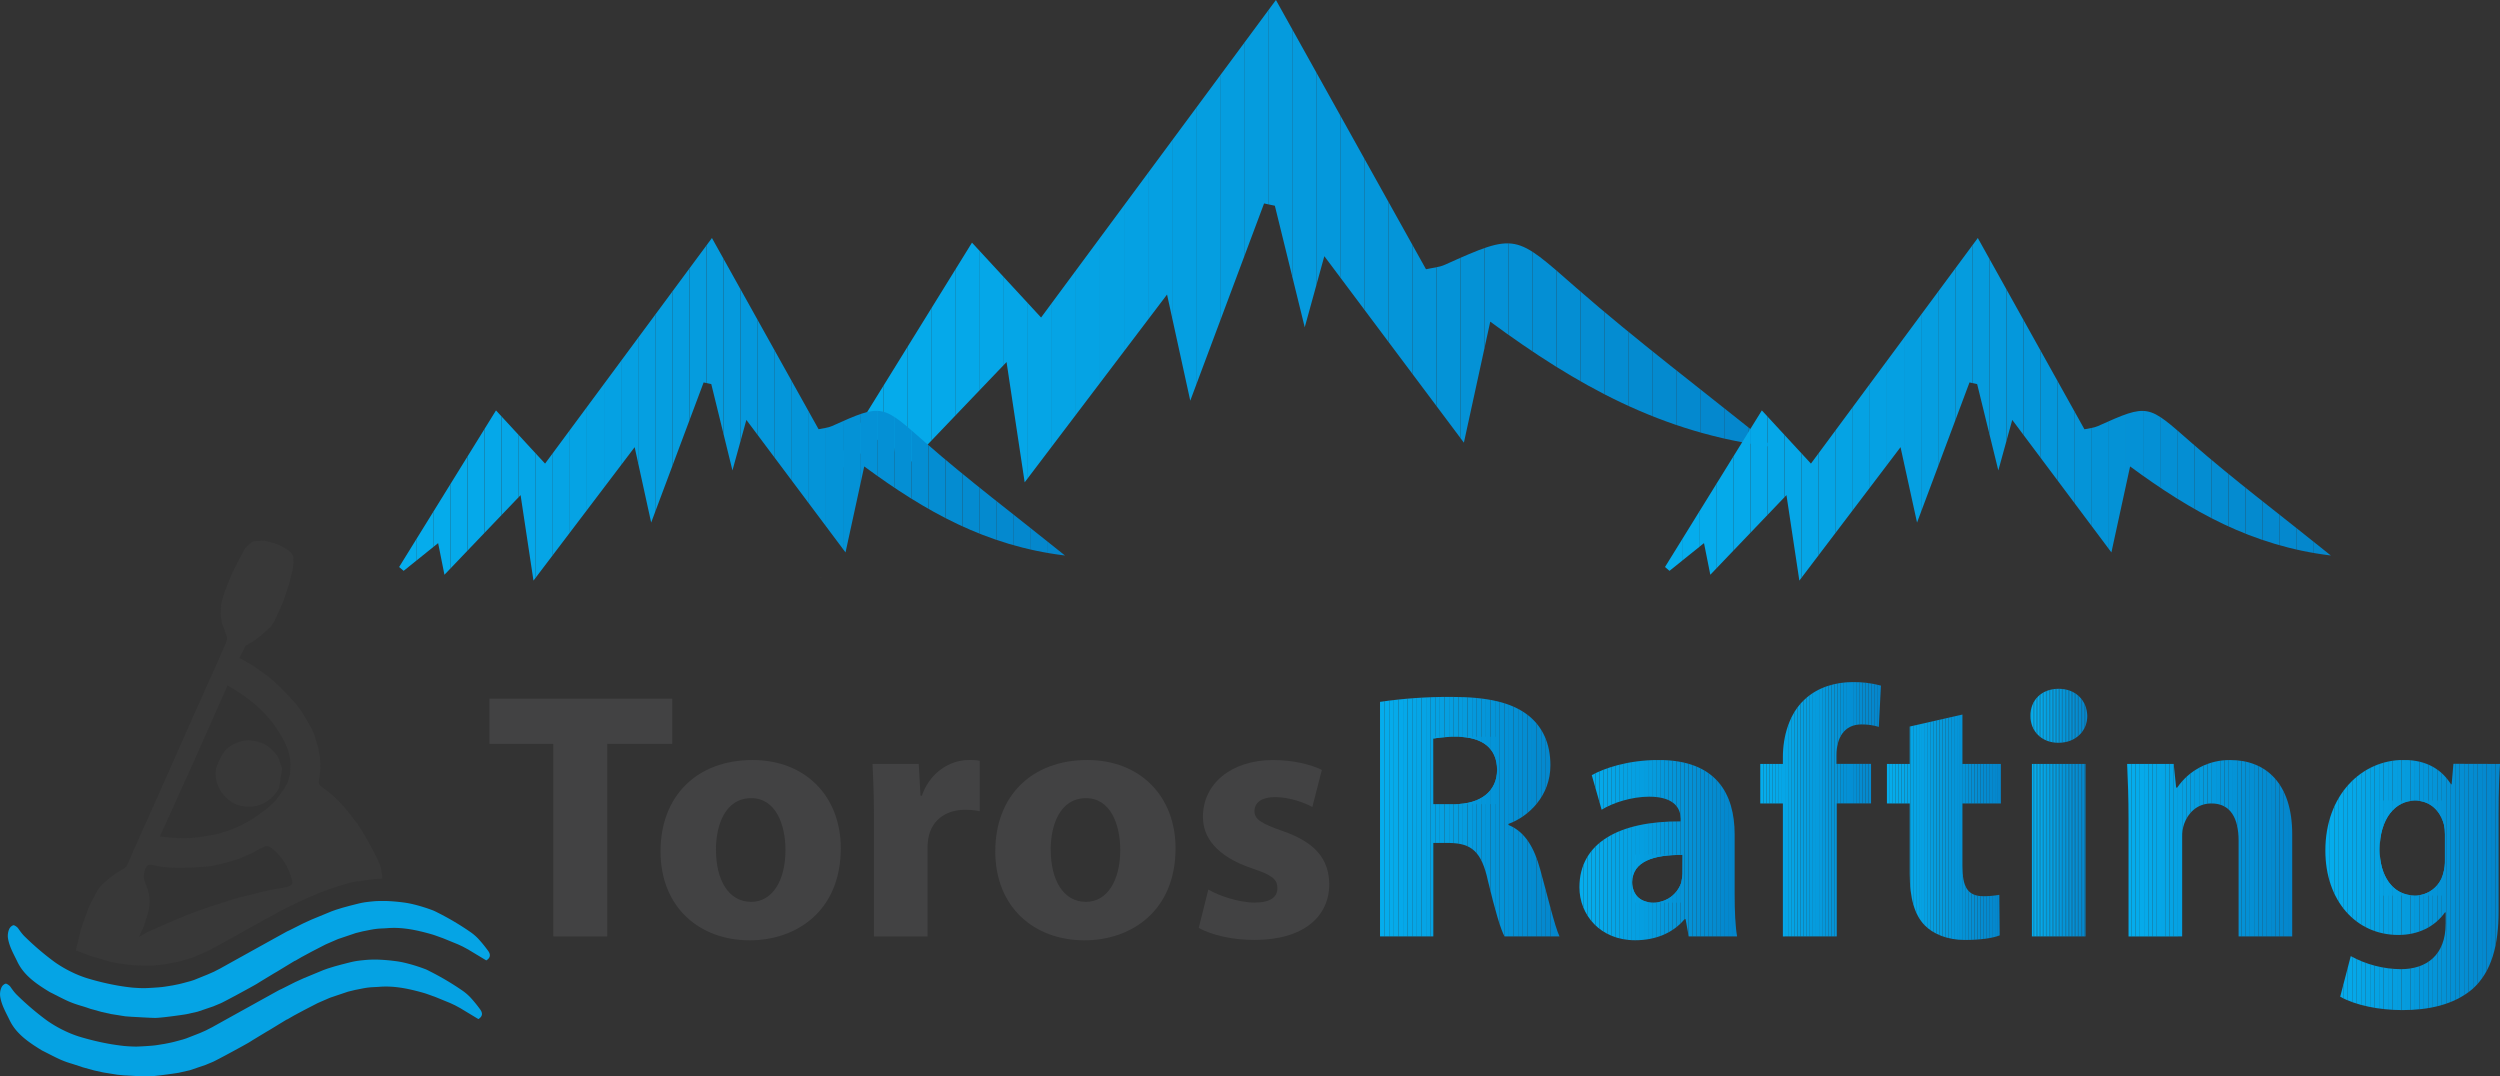<svg xmlns="http://www.w3.org/2000/svg" xmlns:xlink="http://www.w3.org/1999/xlink" viewBox="0 0 1422.34 612.45"><rect x="0" y="0" width="1422.34" height="612.45" fill="#333333" stroke="none"/><defs><style>.cls-1{fill:none;}.cls-2{clip-path:url(#clip-path);}.cls-3{fill:#05aded;}.cls-4{fill:#05acec;}.cls-5{fill:#05abeb;}.cls-6{fill:#05aaea;}.cls-7{fill:#05a9ea;}.cls-8{fill:#05a8e9;}.cls-9{fill:#05a7e8;}.cls-10{fill:#05a6e7;}.cls-11{fill:#05a5e6;}.cls-12{fill:#05a4e5;}.cls-13{fill:#05a3e4;}.cls-14{fill:#05a2e3;}.cls-15{fill:#05a1e3;}.cls-16{fill:#05a0e2;}.cls-17{fill:#059fe1;}.cls-18{fill:#059ee0;}.cls-19{fill:#059ddf;}.cls-20{fill:#059cde;}.cls-21{fill:#059bdd;}.cls-22{fill:#059add;}.cls-23{fill:#0498dc;}.cls-24{fill:#0497db;}.cls-25{fill:#0496da;}.cls-26{fill:#0495d9;}.cls-27{fill:#0494d8;}.cls-28{fill:#0493d7;}.cls-29{fill:#0492d6;}.cls-30{fill:#0491d6;}.cls-31{fill:#0490d5;}.cls-32{fill:#048fd4;}.cls-33{fill:#048ed3;}.cls-34{fill:#048dd2;}.cls-35{fill:#048cd1;}.cls-36{fill:#048bd0;}.cls-37{fill:#048acf;}.cls-38{fill:#0489cf;}.cls-39{fill:#0488ce;}.cls-40{fill:#0487cd;}.cls-41{fill:#0486cc;}.cls-42{clip-path:url(#clip-path-2);}.cls-43{clip-path:url(#clip-path-3);}.cls-44{fill:#faf7e7;}.cls-45{fill:#424243;}.cls-46{clip-path:url(#clip-path-4);}.cls-47{clip-path:url(#clip-path-5);}.cls-48{clip-path:url(#clip-path-6);}.cls-49{clip-path:url(#clip-path-7);}.cls-50{clip-path:url(#clip-path-8);}.cls-51{clip-path:url(#clip-path-9);}.cls-52{clip-path:url(#clip-path-10);}.cls-53{fill:#383838;}</style><clipPath id="clip-path" transform="translate(0 0)"><path class="cls-1" d="M1008.63,254.31C945.34,246.59,896.79,219,847.86,183c-4.9,22.55-9,41.43-15,68.85-28.37-37.9-53.6-71.62-79.4-106.1l-11.15,40.46-17-69.16-6.13-1.31-42,112.22c-4.44-20.28-8.11-37.09-13.21-60.39-29,38.3-54.43,71.77-81,106.84-3.27-21.69-6.36-42.2-10.31-68.43l-61,63.78-5.06-25.41L479,266.53l-3.59-3.08L553,138.05l39.31,42.6L725.92,0,811.3,153.18c3.5-.8,7.43-1.05,10.79-2.57,40.83-18.38,39.86-17.34,74.6,13.06C931,193.67,967.45,221.15,1008.63,254.31Z"></path></clipPath><clipPath id="clip-path-2" transform="translate(0 0)"><path class="cls-1" d="M605.92,316.05c-45-5.48-79.46-25.11-114.23-50.68-3.48,16-6.4,29.43-10.64,48.92L424.64,238.9c-2.14,7.77-4.55,16.5-7.92,28.75l-12.05-49.14-4.35-.93c-9.61,25.68-19.22,51.36-29.85,79.73-3.15-14.41-5.76-26.35-9.39-42.9l-57.57,75.91c-2.32-15.42-4.52-30-7.33-48.63L252.86,327,249.27,309l-19.63,15.78-2.56-2.19c18-29.1,36-58.21,55.11-89.09l27.92,30.26,94.94-128.35L465.72,244.2c2.48-.57,5.28-.75,7.66-1.82,29-13.06,28.32-12.33,53,9.28C550.74,273,576.66,292.5,605.92,316.05Z"></path></clipPath><clipPath id="clip-path-3" transform="translate(0 0)"><path class="cls-1" d="M1326.12,316.05c-45-5.48-79.46-25.11-114.23-50.68-3.48,16-6.4,29.43-10.64,48.92l-56.41-75.39c-2.14,7.77-4.55,16.5-7.92,28.75l-12.05-49.14-4.35-.93c-9.61,25.68-19.22,51.36-29.85,79.73-3.15-14.41-5.76-26.35-9.39-42.9l-57.57,75.91c-2.32-15.42-4.52-30-7.33-48.63L973.06,327,969.47,309l-19.63,15.78-2.56-2.19,55.1-89.09,27.93,30.26,94.94-128.35,60.67,108.83c2.48-.57,5.28-.75,7.66-1.82,29-13.06,28.32-12.33,53,9.28C1270.94,273,1296.86,292.5,1326.12,316.05Z"></path></clipPath><clipPath id="clip-path-4" transform="translate(0 0)"><path class="cls-1" d="M785.15,399.31a269.41,269.41,0,0,1,40.74-2.81c20.07,0,34.12,3,43.75,10.64,8,6.42,12.44,15.85,12.44,28.3,0,17.25-12.24,29.1-23.88,33.31v.6c9.44,3.82,14.65,12.85,18.07,25.29,4.21,15.25,8.42,32.91,11,38.13H856c-2.2-3.81-5.41-14.85-9.43-31.51-3.61-16.85-9.43-21.47-21.87-21.67h-9.23v53.18H785.15Zm30.31,58.2h12c15.25,0,24.28-7.63,24.28-19.47,0-12.44-8.43-18.66-22.48-18.86a76.49,76.49,0,0,0-13.84,1Z"></path></clipPath><clipPath id="clip-path-5" transform="translate(0 0)"><path class="cls-1" d="M960.76,532.77,959,522.94h-.6c-6.43,7.83-16.46,12-28.1,12-19.87,0-31.71-14.45-31.71-30.1,0-25.49,22.88-37.74,57.6-37.53v-1.41c0-5.22-2.81-12.64-17.87-12.64-10,0-20.67,3.41-27.09,7.42l-5.62-19.67c6.82-3.81,20.27-8.62,38.13-8.62,32.72,0,43.16,19.26,43.16,42.34v34.12c0,9.43.4,18.46,1.4,23.88Zm-3.62-46.36c-16-.2-28.5,3.61-28.5,15.45,0,7.83,5.22,11.65,12,11.65a16.67,16.67,0,0,0,15.86-11.24,22,22,0,0,0,.6-5.22Z"></path></clipPath><clipPath id="clip-path-6" transform="translate(0 0)"><path class="cls-1" d="M1014.34,532.77V457.11h-12.85V434.63h12.85v-3.81c0-11.84,3.61-24.89,12.44-32.92,7.63-7.22,18.26-9.83,27.1-9.83a58.3,58.3,0,0,1,16.25,2l-1.2,23.48a33.09,33.09,0,0,0-9.84-1.41c-10,0-14.25,7.83-14.25,17.46v5h19.67v22.48H1045v75.66Z"></path></clipPath><clipPath id="clip-path-7" transform="translate(0 0)"><path class="cls-1" d="M1116.49,406.54v28.09h21.87v22.48h-21.87v35.52c0,11.84,2.81,17.26,12,17.26a50,50,0,0,0,9-.8l.2,23.08c-4,1.61-11.24,2.61-19.87,2.61-9.83,0-18.06-3.41-22.88-8.43-5.62-5.82-8.43-15.25-8.43-29.1V457.11h-13V434.63h13V413.36Z"></path></clipPath><clipPath id="clip-path-8" transform="translate(0 0)"><path class="cls-1" d="M1187.53,407.34c0,8.43-6.42,15.25-16.46,15.25-9.63,0-16-6.82-15.85-15.25-.2-8.83,6.22-15.46,16-15.46S1187.33,398.51,1187.53,407.34ZM1156,532.77V434.63h30.51v98.14Z"></path></clipPath><clipPath id="clip-path-9" transform="translate(0 0)"><path class="cls-1" d="M1211,465.94c0-12.24-.4-22.68-.8-31.31h26.49l1.4,13.45h.61a35.92,35.92,0,0,1,30.3-15.65c20.07,0,35.12,13.24,35.12,42.14v58.2h-30.5V478.38c0-12.64-4.42-21.27-15.46-21.27-8.43,0-13.44,5.82-15.45,11.44a21.06,21.06,0,0,0-1.2,7.63v56.59H1211Z"></path></clipPath><clipPath id="clip-path-10" transform="translate(0 0)"><path class="cls-1" d="M1422.34,434.63c-.4,6.22-.8,14.45-.8,29.1v54.79c0,18.87-3.82,34.32-14.85,44.16-10.84,9.23-25.49,12-39.94,12-12.85,0-26.49-2.61-35.32-7.63l6-23.08a60.28,60.28,0,0,0,28.5,7.43c14.45,0,25.49-7.83,25.49-25.89v-6.42h-.4c-5.82,8.22-15.25,12.84-26.49,12.84-24.28,0-41.55-19.67-41.55-48,0-31.51,20.48-51.57,44.56-51.57,13.45,0,21.88,5.81,26.89,13.84h.41l1-11.64ZM1391,474.57a24.28,24.28,0,0,0-.6-5.62c-2.21-8-8-13.45-16.46-13.45-11,0-20.07,10-20.07,27.9,0,14.65,7.23,26.09,20.07,26.09A16.57,16.57,0,0,0,1390,497.05a26,26,0,0,0,1-8Z"></path></clipPath></defs><title>toros-rafting-1</title><g id="katman_2" data-name="katman 2"><g id="katman_1-2" data-name="katman 1"><g class="cls-2"><path class="cls-3" d="M475.44,0V0Z" transform="translate(0 0)"></path><rect class="cls-3" x="475.44" width="13.67" height="274.38"></rect><rect class="cls-4" x="489.11" width="13.67" height="274.38"></rect><rect class="cls-5" x="502.78" width="13.67" height="274.38"></rect><rect class="cls-6" x="516.45" width="13.67" height="274.38"></rect><rect class="cls-7" x="530.12" width="13.67" height="274.38"></rect><rect class="cls-8" x="543.8" width="13.67" height="274.38"></rect><rect class="cls-9" x="557.47" width="13.67" height="274.38"></rect><rect class="cls-10" x="571.14" width="13.67" height="274.38"></rect><rect class="cls-11" x="584.81" width="13.67" height="274.38"></rect><rect class="cls-12" x="598.48" width="13.67" height="274.38"></rect><rect class="cls-13" x="612.15" width="13.67" height="274.38"></rect><rect class="cls-14" x="625.82" width="13.67" height="274.38"></rect><rect class="cls-15" x="639.5" width="13.67" height="274.38"></rect><rect class="cls-16" x="653.17" width="13.67" height="274.38"></rect><rect class="cls-17" x="666.84" width="13.67" height="274.38"></rect><rect class="cls-18" x="680.51" width="13.67" height="274.38"></rect><rect class="cls-19" x="694.18" width="13.67" height="274.38"></rect><rect class="cls-20" x="707.85" width="13.67" height="274.38"></rect><rect class="cls-21" x="721.53" width="13.67" height="274.38"></rect><rect class="cls-22" x="735.2" width="13.67" height="274.38"></rect><rect class="cls-23" x="748.87" width="13.67" height="274.38"></rect><rect class="cls-24" x="762.54" width="13.67" height="274.38"></rect><rect class="cls-25" x="776.21" width="13.67" height="274.38"></rect><rect class="cls-26" x="789.88" width="13.67" height="274.38"></rect><rect class="cls-27" x="803.55" width="13.67" height="274.38"></rect><rect class="cls-28" x="817.23" width="13.67" height="274.38"></rect><rect class="cls-29" x="830.9" width="13.67" height="274.38"></rect><rect class="cls-30" x="844.57" width="13.67" height="274.38"></rect><rect class="cls-31" x="858.24" width="13.67" height="274.38"></rect><rect class="cls-32" x="871.91" width="13.67" height="274.38"></rect><rect class="cls-33" x="885.58" width="13.67" height="274.38"></rect><rect class="cls-34" x="899.25" width="13.67" height="274.38"></rect><rect class="cls-35" x="912.93" width="13.67" height="274.38"></rect><rect class="cls-36" x="926.6" width="13.67" height="274.38"></rect><rect class="cls-37" x="940.27" width="13.67" height="274.38"></rect><rect class="cls-38" x="953.94" width="13.67" height="274.38"></rect><rect class="cls-39" x="967.61" width="13.67" height="274.38"></rect><rect class="cls-40" x="981.28" width="13.67" height="274.38"></rect><rect class="cls-41" x="994.96" width="13.67" height="274.38"></rect><path class="cls-41" d="M1008.63,274.38v0Z" transform="translate(0 0)"></path></g><g class="cls-42"><path class="cls-3" d="M227.08,135.37v0Z" transform="translate(0 0)"></path><rect class="cls-3" x="227.08" y="135.37" width="9.71" height="194.95"></rect><rect class="cls-4" x="236.8" y="135.37" width="9.71" height="194.95"></rect><rect class="cls-5" x="246.51" y="135.37" width="9.71" height="194.95"></rect><rect class="cls-6" x="256.22" y="135.37" width="9.71" height="194.95"></rect><rect class="cls-7" x="265.94" y="135.37" width="9.71" height="194.95"></rect><rect class="cls-8" x="275.65" y="135.37" width="9.71" height="194.95"></rect><rect class="cls-9" x="285.37" y="135.37" width="9.71" height="194.95"></rect><rect class="cls-10" x="295.08" y="135.37" width="9.71" height="194.95"></rect><rect class="cls-11" x="304.79" y="135.37" width="9.71" height="194.95"></rect><rect class="cls-12" x="314.51" y="135.37" width="9.71" height="194.95"></rect><rect class="cls-13" x="324.22" y="135.37" width="9.71" height="194.95"></rect><rect class="cls-14" x="333.93" y="135.37" width="9.71" height="194.95"></rect><rect class="cls-15" x="343.65" y="135.37" width="9.71" height="194.95"></rect><rect class="cls-16" x="353.36" y="135.37" width="9.71" height="194.95"></rect><rect class="cls-17" x="363.07" y="135.37" width="9.71" height="194.95"></rect><rect class="cls-18" x="372.79" y="135.37" width="9.71" height="194.95"></rect><rect class="cls-19" x="382.5" y="135.37" width="9.71" height="194.95"></rect><rect class="cls-20" x="392.22" y="135.37" width="9.71" height="194.95"></rect><rect class="cls-21" x="401.93" y="135.37" width="9.71" height="194.95"></rect><rect class="cls-22" x="411.64" y="135.37" width="9.71" height="194.95"></rect><rect class="cls-23" x="421.36" y="135.37" width="9.71" height="194.95"></rect><rect class="cls-24" x="431.07" y="135.37" width="9.71" height="194.95"></rect><rect class="cls-25" x="440.78" y="135.37" width="9.71" height="194.95"></rect><rect class="cls-26" x="450.5" y="135.37" width="9.71" height="194.95"></rect><rect class="cls-27" x="460.21" y="135.37" width="9.71" height="194.95"></rect><rect class="cls-28" x="469.93" y="135.37" width="9.71" height="194.95"></rect><rect class="cls-29" x="479.64" y="135.37" width="9.71" height="194.95"></rect><rect class="cls-30" x="489.35" y="135.37" width="9.71" height="194.95"></rect><rect class="cls-31" x="499.07" y="135.37" width="9.71" height="194.95"></rect><rect class="cls-32" x="508.78" y="135.37" width="9.71" height="194.95"></rect><rect class="cls-33" x="518.49" y="135.37" width="9.71" height="194.95"></rect><rect class="cls-34" x="528.21" y="135.37" width="9.71" height="194.95"></rect><rect class="cls-35" x="537.92" y="135.37" width="9.71" height="194.95"></rect><rect class="cls-36" x="547.64" y="135.37" width="9.71" height="194.95"></rect><rect class="cls-37" x="557.35" y="135.37" width="9.71" height="194.95"></rect><rect class="cls-38" x="567.06" y="135.37" width="9.71" height="194.95"></rect><rect class="cls-39" x="576.78" y="135.37" width="9.71" height="194.95"></rect><rect class="cls-40" x="586.49" y="135.37" width="9.71" height="194.95"></rect><rect class="cls-41" x="596.2" y="135.37" width="9.71" height="194.95"></rect><path class="cls-41" d="M605.92,330.32v0Z" transform="translate(0 0)"></path></g><g class="cls-43"><path class="cls-3" d="M947.28,135.37v0Z" transform="translate(0 0)"></path><rect class="cls-3" x="947.28" y="135.37" width="9.71" height="194.95"></rect><rect class="cls-4" x="957" y="135.37" width="9.71" height="194.95"></rect><rect class="cls-5" x="966.71" y="135.37" width="9.71" height="194.95"></rect><rect class="cls-6" x="976.42" y="135.37" width="9.71" height="194.95"></rect><rect class="cls-7" x="986.14" y="135.37" width="9.71" height="194.95"></rect><rect class="cls-8" x="995.85" y="135.37" width="9.71" height="194.95"></rect><rect class="cls-9" x="1005.57" y="135.37" width="9.71" height="194.95"></rect><rect class="cls-10" x="1015.28" y="135.37" width="9.71" height="194.95"></rect><rect class="cls-11" x="1024.99" y="135.37" width="9.71" height="194.95"></rect><rect class="cls-12" x="1034.71" y="135.37" width="9.71" height="194.95"></rect><rect class="cls-13" x="1044.42" y="135.37" width="9.71" height="194.95"></rect><rect class="cls-14" x="1054.13" y="135.37" width="9.71" height="194.95"></rect><rect class="cls-15" x="1063.85" y="135.37" width="9.71" height="194.95"></rect><rect class="cls-16" x="1073.56" y="135.37" width="9.71" height="194.95"></rect><rect class="cls-17" x="1083.27" y="135.37" width="9.71" height="194.95"></rect><rect class="cls-18" x="1092.99" y="135.37" width="9.71" height="194.95"></rect><rect class="cls-19" x="1102.7" y="135.37" width="9.71" height="194.95"></rect><rect class="cls-20" x="1112.42" y="135.37" width="9.71" height="194.95"></rect><rect class="cls-21" x="1122.13" y="135.37" width="9.71" height="194.95"></rect><rect class="cls-22" x="1131.84" y="135.37" width="9.71" height="194.95"></rect><rect class="cls-23" x="1141.56" y="135.37" width="9.71" height="194.95"></rect><rect class="cls-24" x="1151.27" y="135.37" width="9.71" height="194.95"></rect><rect class="cls-25" x="1160.98" y="135.37" width="9.71" height="194.95"></rect><rect class="cls-26" x="1170.7" y="135.37" width="9.71" height="194.95"></rect><rect class="cls-27" x="1180.41" y="135.37" width="9.71" height="194.95"></rect><rect class="cls-28" x="1190.13" y="135.37" width="9.71" height="194.95"></rect><rect class="cls-29" x="1199.84" y="135.37" width="9.71" height="194.95"></rect><rect class="cls-30" x="1209.55" y="135.37" width="9.71" height="194.95"></rect><rect class="cls-31" x="1219.27" y="135.37" width="9.71" height="194.95"></rect><rect class="cls-32" x="1228.98" y="135.37" width="9.71" height="194.95"></rect><rect class="cls-33" x="1238.69" y="135.37" width="9.71" height="194.95"></rect><rect class="cls-34" x="1248.41" y="135.37" width="9.71" height="194.95"></rect><rect class="cls-35" x="1258.12" y="135.37" width="9.71" height="194.95"></rect><rect class="cls-36" x="1267.84" y="135.37" width="9.71" height="194.95"></rect><rect class="cls-37" x="1277.55" y="135.37" width="9.71" height="194.95"></rect><rect class="cls-38" x="1287.26" y="135.37" width="9.71" height="194.95"></rect><rect class="cls-39" x="1296.98" y="135.37" width="9.71" height="194.95"></rect><rect class="cls-40" x="1306.69" y="135.37" width="9.71" height="194.95"></rect><rect class="cls-41" x="1316.4" y="135.37" width="9.71" height="194.95"></rect><path class="cls-41" d="M1326.12,330.32v0Z" transform="translate(0 0)"></path></g><path class="cls-44" d="M466.38,328.3l1.4.78-1.39-.78Z" transform="translate(0 0)"></path><path class="cls-45" d="M314.79,423.19H278.46V397.5h104v25.69H345.49V532.77h-30.7Z" transform="translate(0 0)"></path><path class="cls-45" d="M478.35,482.6c0,35.92-25.49,52.38-51.78,52.38-28.7,0-50.77-18.87-50.77-50.58s20.87-52,52.38-52C458.28,432.42,478.35,453.09,478.35,482.6Zm-71,1c0,16.86,7,29.5,20.07,29.5,11.84,0,19.46-11.84,19.46-29.5,0-14.65-5.62-29.5-19.46-29.5C412.72,454.1,407.31,469.15,407.31,483.6Z" transform="translate(0 0)"></path><path class="cls-45" d="M497.22,466.94c0-14.45-.41-23.88-.81-32.31H522.7l1,18.06h.8c5-14.25,17.06-20.27,26.49-20.27a31.64,31.64,0,0,1,6.43.4v28.7a43.93,43.93,0,0,0-8.23-.8c-11.24,0-18.87,6-20.88,15.46a36,36,0,0,0-.6,6.82v49.77h-30.5Z" transform="translate(0 0)"></path><path class="cls-45" d="M668.81,482.6c0,35.92-25.49,52.38-51.78,52.38-28.7,0-50.78-18.87-50.78-50.58s20.88-52,52.39-52C648.74,432.42,668.81,453.09,668.81,482.6Zm-71,1c0,16.86,7,29.5,20.07,29.5,11.84,0,19.47-11.84,19.47-29.5,0-14.65-5.62-29.5-19.47-29.5C603.18,454.1,597.76,469.15,597.76,483.6Z" transform="translate(0 0)"></path><path class="cls-45" d="M687.47,506.08c5.62,3.41,17.26,7.43,26.29,7.43,9.24,0,13-3.22,13-8.23s-3-7.43-14.45-11.24c-20.27-6.83-28.1-17.86-27.9-29.5,0-18.27,15.66-32.12,39.94-32.12,11.44,0,21.68,2.61,27.7,5.62l-5.42,21.08c-4.42-2.41-12.85-5.62-21.28-5.62-7.42,0-11.64,3-11.64,8,0,4.62,3.82,7,15.86,11.24,18.66,6.43,26.49,15.86,26.69,30.31,0,18.26-14.45,31.71-42.55,31.71-12.84,0-24.28-2.81-31.71-6.82Z" transform="translate(0 0)"></path><g class="cls-46"><rect class="cls-14" x="815.46" y="419.18" width="1.13" height="38.33"></rect><rect class="cls-15" x="816.58" y="419.18" width="2.62" height="38.33"></rect><rect class="cls-16" x="819.2" y="419.18" width="2.62" height="38.33"></rect><rect class="cls-17" x="821.82" y="419.18" width="2.62" height="38.33"></rect><rect class="cls-18" x="824.44" y="419.18" width="2.62" height="38.33"></rect><rect class="cls-19" x="827.06" y="419.18" width="2.62" height="38.33"></rect><rect class="cls-20" x="829.68" y="419.18" width="2.62" height="38.33"></rect><rect class="cls-21" x="832.3" y="419.18" width="2.62" height="38.33"></rect><rect class="cls-22" x="834.92" y="419.18" width="2.62" height="38.33"></rect><rect class="cls-23" x="837.54" y="419.18" width="2.62" height="38.33"></rect><rect class="cls-24" x="840.16" y="419.18" width="2.62" height="38.33"></rect><rect class="cls-25" x="842.78" y="419.18" width="2.62" height="38.33"></rect><rect class="cls-26" x="845.39" y="419.18" width="2.62" height="38.33"></rect><rect class="cls-27" x="848.01" y="419.18" width="2.62" height="38.33"></rect><rect class="cls-28" x="850.63" y="419.18" width="1.15" height="38.33"></rect><path class="cls-3" d="M785.15,396.5v0Z" transform="translate(0 0)"></path><rect class="cls-3" x="785.15" y="396.5" width="2.62" height="136.27"></rect><rect class="cls-4" x="787.77" y="396.5" width="2.62" height="136.27"></rect><rect class="cls-5" x="790.39" y="396.5" width="2.62" height="136.27"></rect><rect class="cls-6" x="793.01" y="396.5" width="2.62" height="136.27"></rect><rect class="cls-7" x="795.63" y="396.5" width="2.62" height="136.27"></rect><rect class="cls-8" x="798.25" y="396.5" width="2.62" height="136.27"></rect><rect class="cls-9" x="800.87" y="396.5" width="2.62" height="136.27"></rect><rect class="cls-10" x="803.49" y="396.5" width="2.62" height="136.27"></rect><rect class="cls-11" x="806.1" y="396.5" width="2.62" height="136.27"></rect><rect class="cls-12" x="808.72" y="396.5" width="2.62" height="136.27"></rect><rect class="cls-13" x="811.34" y="396.5" width="2.62" height="136.27"></rect><rect class="cls-14" x="813.96" y="396.5" width="2.62" height="136.27"></rect><rect class="cls-15" x="816.58" y="396.5" width="2.62" height="136.27"></rect><rect class="cls-16" x="819.2" y="396.5" width="2.62" height="136.27"></rect><rect class="cls-17" x="821.82" y="396.5" width="2.62" height="136.27"></rect><rect class="cls-18" x="824.44" y="396.5" width="2.62" height="136.27"></rect><rect class="cls-19" x="827.06" y="396.5" width="2.62" height="136.27"></rect><rect class="cls-20" x="829.68" y="396.5" width="2.62" height="136.27"></rect><rect class="cls-21" x="832.3" y="396.5" width="2.62" height="136.27"></rect><rect class="cls-22" x="834.92" y="396.5" width="2.62" height="136.27"></rect><rect class="cls-23" x="837.54" y="396.5" width="2.62" height="136.27"></rect><rect class="cls-24" x="840.16" y="396.5" width="2.62" height="136.27"></rect><rect class="cls-25" x="842.78" y="396.5" width="2.62" height="136.27"></rect><rect class="cls-26" x="845.39" y="396.5" width="2.62" height="136.27"></rect><rect class="cls-27" x="848.01" y="396.5" width="2.62" height="136.27"></rect><rect class="cls-28" x="850.63" y="396.5" width="2.62" height="136.27"></rect><rect class="cls-29" x="853.25" y="396.5" width="2.62" height="136.27"></rect><rect class="cls-30" x="855.87" y="396.5" width="2.62" height="136.27"></rect><rect class="cls-31" x="858.49" y="396.5" width="2.62" height="136.27"></rect><rect class="cls-32" x="861.11" y="396.5" width="2.62" height="136.27"></rect><rect class="cls-33" x="863.73" y="396.5" width="2.62" height="136.27"></rect><rect class="cls-34" x="866.35" y="396.5" width="2.62" height="136.27"></rect><rect class="cls-35" x="868.97" y="396.5" width="2.62" height="136.27"></rect><rect class="cls-36" x="871.59" y="396.5" width="2.62" height="136.27"></rect><rect class="cls-37" x="874.21" y="396.5" width="2.62" height="136.27"></rect><rect class="cls-38" x="876.83" y="396.5" width="2.62" height="136.27"></rect><rect class="cls-39" x="879.45" y="396.5" width="2.62" height="136.27"></rect><rect class="cls-40" x="882.07" y="396.5" width="2.62" height="136.27"></rect><rect class="cls-41" x="884.69" y="396.5" width="2.62" height="136.27"></rect><path class="cls-41" d="M887.3,532.77v0Z" transform="translate(0 0)"></path></g><g class="cls-47"><rect class="cls-16" x="928.64" y="486.21" width="2.1" height="27.3"></rect><rect class="cls-17" x="930.74" y="486.21" width="2.3" height="27.3"></rect><rect class="cls-18" x="933.04" y="486.21" width="2.3" height="27.3"></rect><rect class="cls-19" x="935.34" y="486.21" width="2.3" height="27.3"></rect><rect class="cls-20" x="937.64" y="486.21" width="2.3" height="27.3"></rect><rect class="cls-21" x="939.94" y="486.21" width="2.3" height="27.3"></rect><rect class="cls-22" x="942.25" y="486.21" width="2.3" height="27.3"></rect><rect class="cls-23" x="944.55" y="486.21" width="2.3" height="27.3"></rect><rect class="cls-24" x="946.85" y="486.21" width="2.3" height="27.3"></rect><rect class="cls-25" x="949.15" y="486.21" width="2.3" height="27.3"></rect><rect class="cls-26" x="951.45" y="486.21" width="2.3" height="27.3"></rect><rect class="cls-27" x="953.75" y="486.21" width="2.3" height="27.3"></rect><rect class="cls-28" x="956.05" y="486.21" width="1.09" height="27.3"></rect><path class="cls-3" d="M898.54,432.43v0Z" transform="translate(0 0)"></path><rect class="cls-3" x="898.54" y="432.43" width="2.3" height="102.56"></rect><rect class="cls-4" x="900.84" y="432.43" width="2.3" height="102.56"></rect><rect class="cls-5" x="903.14" y="432.43" width="2.3" height="102.56"></rect><rect class="cls-6" x="905.44" y="432.43" width="2.3" height="102.56"></rect><rect class="cls-7" x="907.74" y="432.43" width="2.3" height="102.56"></rect><rect class="cls-8" x="910.04" y="432.43" width="2.3" height="102.56"></rect><rect class="cls-9" x="912.34" y="432.43" width="2.3" height="102.56"></rect><rect class="cls-10" x="914.64" y="432.43" width="2.3" height="102.56"></rect><rect class="cls-11" x="916.94" y="432.43" width="2.3" height="102.56"></rect><rect class="cls-12" x="919.24" y="432.43" width="2.3" height="102.56"></rect><rect class="cls-13" x="921.54" y="432.43" width="2.3" height="102.56"></rect><rect class="cls-14" x="923.84" y="432.43" width="2.3" height="102.56"></rect><rect class="cls-15" x="926.14" y="432.43" width="2.3" height="102.56"></rect><rect class="cls-16" x="928.44" y="432.43" width="2.3" height="102.56"></rect><rect class="cls-17" x="930.74" y="432.43" width="2.3" height="102.56"></rect><rect class="cls-18" x="933.04" y="432.43" width="2.3" height="102.56"></rect><rect class="cls-19" x="935.34" y="432.43" width="2.3" height="102.56"></rect><rect class="cls-20" x="937.64" y="432.43" width="2.3" height="102.56"></rect><rect class="cls-21" x="939.94" y="432.43" width="2.3" height="102.56"></rect><rect class="cls-22" x="942.25" y="432.43" width="2.3" height="102.56"></rect><rect class="cls-23" x="944.55" y="432.43" width="2.3" height="102.56"></rect><rect class="cls-24" x="946.85" y="432.43" width="2.3" height="102.56"></rect><rect class="cls-25" x="949.15" y="432.43" width="2.3" height="102.56"></rect><rect class="cls-26" x="951.45" y="432.43" width="2.3" height="102.56"></rect><rect class="cls-27" x="953.75" y="432.43" width="2.3" height="102.56"></rect><rect class="cls-28" x="956.05" y="432.43" width="2.3" height="102.56"></rect><rect class="cls-29" x="958.35" y="432.43" width="2.3" height="102.56"></rect><rect class="cls-30" x="960.65" y="432.43" width="2.3" height="102.56"></rect><rect class="cls-31" x="962.95" y="432.43" width="2.3" height="102.56"></rect><rect class="cls-32" x="965.25" y="432.43" width="2.3" height="102.56"></rect><rect class="cls-33" x="967.55" y="432.43" width="2.3" height="102.56"></rect><rect class="cls-34" x="969.85" y="432.43" width="2.3" height="102.56"></rect><rect class="cls-35" x="972.15" y="432.43" width="2.3" height="102.56"></rect><rect class="cls-36" x="974.45" y="432.43" width="2.3" height="102.56"></rect><rect class="cls-37" x="976.75" y="432.43" width="2.3" height="102.56"></rect><rect class="cls-38" x="979.05" y="432.43" width="2.3" height="102.56"></rect><rect class="cls-39" x="981.35" y="432.43" width="2.3" height="102.56"></rect><rect class="cls-40" x="983.65" y="432.43" width="2.3" height="102.56"></rect><rect class="cls-41" x="985.95" y="432.43" width="2.3" height="102.56"></rect><path class="cls-41" d="M988.25,535v0Z" transform="translate(0 0)"></path></g><g class="cls-48"><path class="cls-3" d="M1001.49,388.07v0Z" transform="translate(0 0)"></path><rect class="cls-3" x="1001.49" y="388.07" width="1.76" height="144.7"></rect><rect class="cls-4" x="1003.25" y="388.07" width="1.76" height="144.7"></rect><rect class="cls-5" x="1005.01" y="388.07" width="1.76" height="144.7"></rect><rect class="cls-6" x="1006.77" y="388.07" width="1.76" height="144.7"></rect><rect class="cls-7" x="1008.53" y="388.07" width="1.76" height="144.7"></rect><rect class="cls-8" x="1010.29" y="388.07" width="1.76" height="144.7"></rect><rect class="cls-9" x="1012.05" y="388.07" width="1.76" height="144.7"></rect><rect class="cls-10" x="1013.81" y="388.07" width="1.76" height="144.7"></rect><rect class="cls-11" x="1015.57" y="388.07" width="1.76" height="144.7"></rect><rect class="cls-12" x="1017.33" y="388.07" width="1.76" height="144.7"></rect><rect class="cls-13" x="1019.09" y="388.07" width="1.76" height="144.7"></rect><rect class="cls-14" x="1020.85" y="388.07" width="1.76" height="144.7"></rect><rect class="cls-15" x="1022.61" y="388.07" width="1.76" height="144.7"></rect><rect class="cls-16" x="1024.37" y="388.07" width="1.76" height="144.7"></rect><rect class="cls-17" x="1026.13" y="388.07" width="1.76" height="144.7"></rect><rect class="cls-18" x="1027.89" y="388.07" width="1.76" height="144.7"></rect><rect class="cls-19" x="1029.65" y="388.07" width="1.76" height="144.7"></rect><rect class="cls-20" x="1031.41" y="388.07" width="1.76" height="144.7"></rect><rect class="cls-21" x="1033.17" y="388.07" width="1.76" height="144.7"></rect><rect class="cls-22" x="1034.93" y="388.07" width="1.76" height="144.7"></rect><rect class="cls-23" x="1036.69" y="388.07" width="1.76" height="144.7"></rect><rect class="cls-24" x="1038.45" y="388.07" width="1.76" height="144.7"></rect><rect class="cls-25" x="1040.21" y="388.07" width="1.76" height="144.7"></rect><rect class="cls-26" x="1041.97" y="388.07" width="1.76" height="144.7"></rect><rect class="cls-27" x="1043.73" y="388.07" width="1.76" height="144.7"></rect><rect class="cls-28" x="1045.49" y="388.07" width="1.76" height="144.7"></rect><rect class="cls-29" x="1047.25" y="388.07" width="1.76" height="144.7"></rect><rect class="cls-30" x="1049.01" y="388.07" width="1.76" height="144.7"></rect><rect class="cls-31" x="1050.77" y="388.07" width="1.76" height="144.7"></rect><rect class="cls-32" x="1052.53" y="388.07" width="1.76" height="144.7"></rect><rect class="cls-33" x="1054.29" y="388.07" width="1.76" height="144.7"></rect><rect class="cls-34" x="1056.05" y="388.07" width="1.76" height="144.7"></rect><rect class="cls-35" x="1057.81" y="388.07" width="1.76" height="144.7"></rect><rect class="cls-36" x="1059.57" y="388.07" width="1.76" height="144.7"></rect><rect class="cls-37" x="1061.33" y="388.07" width="1.76" height="144.7"></rect><rect class="cls-38" x="1063.09" y="388.07" width="1.76" height="144.7"></rect><rect class="cls-39" x="1064.85" y="388.07" width="1.76" height="144.7"></rect><rect class="cls-40" x="1066.61" y="388.07" width="1.76" height="144.7"></rect><rect class="cls-41" x="1068.37" y="388.07" width="1.76" height="144.7"></rect><path class="cls-41" d="M1070.13,532.77v0Z" transform="translate(0 0)"></path></g><g class="cls-49"><path class="cls-3" d="M1073.54,406.54v0Z" transform="translate(0 0)"></path><rect class="cls-3" x="1073.54" y="406.54" width="1.66" height="128.25"></rect><rect class="cls-4" x="1075.2" y="406.54" width="1.66" height="128.25"></rect><rect class="cls-5" x="1076.86" y="406.54" width="1.66" height="128.25"></rect><rect class="cls-6" x="1078.53" y="406.54" width="1.66" height="128.25"></rect><rect class="cls-7" x="1080.19" y="406.54" width="1.66" height="128.25"></rect><rect class="cls-8" x="1081.85" y="406.54" width="1.66" height="128.25"></rect><rect class="cls-9" x="1083.51" y="406.54" width="1.66" height="128.25"></rect><rect class="cls-10" x="1085.17" y="406.54" width="1.66" height="128.25"></rect><rect class="cls-11" x="1086.84" y="406.54" width="1.66" height="128.25"></rect><rect class="cls-12" x="1088.5" y="406.54" width="1.66" height="128.25"></rect><rect class="cls-13" x="1090.16" y="406.54" width="1.66" height="128.25"></rect><rect class="cls-14" x="1091.82" y="406.54" width="1.66" height="128.25"></rect><rect class="cls-15" x="1093.49" y="406.54" width="1.66" height="128.25"></rect><rect class="cls-16" x="1095.15" y="406.54" width="1.66" height="128.25"></rect><rect class="cls-17" x="1096.81" y="406.54" width="1.66" height="128.25"></rect><rect class="cls-18" x="1098.47" y="406.54" width="1.66" height="128.25"></rect><rect class="cls-19" x="1100.13" y="406.54" width="1.66" height="128.25"></rect><rect class="cls-20" x="1101.8" y="406.54" width="1.66" height="128.25"></rect><rect class="cls-21" x="1103.46" y="406.54" width="1.66" height="128.25"></rect><rect class="cls-22" x="1105.12" y="406.54" width="1.66" height="128.25"></rect><rect class="cls-23" x="1106.78" y="406.54" width="1.66" height="128.25"></rect><rect class="cls-24" x="1108.45" y="406.54" width="1.66" height="128.25"></rect><rect class="cls-25" x="1110.11" y="406.54" width="1.66" height="128.25"></rect><rect class="cls-26" x="1111.77" y="406.54" width="1.66" height="128.25"></rect><rect class="cls-27" x="1113.43" y="406.54" width="1.66" height="128.25"></rect><rect class="cls-28" x="1115.09" y="406.54" width="1.66" height="128.25"></rect><rect class="cls-29" x="1116.76" y="406.54" width="1.66" height="128.25"></rect><rect class="cls-30" x="1118.42" y="406.54" width="1.66" height="128.25"></rect><rect class="cls-31" x="1120.08" y="406.54" width="1.66" height="128.25"></rect><rect class="cls-32" x="1121.74" y="406.54" width="1.66" height="128.25"></rect><rect class="cls-33" x="1123.41" y="406.54" width="1.66" height="128.25"></rect><rect class="cls-34" x="1125.07" y="406.54" width="1.66" height="128.25"></rect><rect class="cls-35" x="1126.73" y="406.54" width="1.66" height="128.25"></rect><rect class="cls-36" x="1128.39" y="406.54" width="1.66" height="128.25"></rect><rect class="cls-37" x="1130.05" y="406.54" width="1.66" height="128.25"></rect><rect class="cls-38" x="1131.72" y="406.54" width="1.66" height="128.25"></rect><rect class="cls-39" x="1133.38" y="406.54" width="1.66" height="128.25"></rect><rect class="cls-40" x="1135.04" y="406.54" width="1.66" height="128.25"></rect><rect class="cls-41" x="1136.7" y="406.54" width="1.66" height="128.25"></rect><path class="cls-41" d="M1138.36,534.78v0Z" transform="translate(0 0)"></path></g><g class="cls-50"><rect class="cls-3" x="1156.02" y="434.63" width="0.02" height="98.14"></rect><rect class="cls-4" x="1156.04" y="434.63" width="0.83" height="98.14"></rect><rect class="cls-5" x="1156.87" y="434.63" width="0.83" height="98.14"></rect><rect class="cls-6" x="1157.7" y="434.63" width="0.83" height="98.14"></rect><rect class="cls-7" x="1158.53" y="434.63" width="0.83" height="98.14"></rect><rect class="cls-8" x="1159.36" y="434.63" width="0.83" height="98.14"></rect><rect class="cls-9" x="1160.19" y="434.63" width="0.83" height="98.14"></rect><rect class="cls-10" x="1161.01" y="434.63" width="0.83" height="98.14"></rect><rect class="cls-11" x="1161.84" y="434.63" width="0.83" height="98.14"></rect><rect class="cls-12" x="1162.67" y="434.63" width="0.83" height="98.14"></rect><rect class="cls-13" x="1163.5" y="434.63" width="0.83" height="98.14"></rect><rect class="cls-14" x="1164.33" y="434.63" width="0.83" height="98.14"></rect><rect class="cls-15" x="1165.16" y="434.63" width="0.83" height="98.14"></rect><rect class="cls-16" x="1165.99" y="434.63" width="0.83" height="98.14"></rect><rect class="cls-17" x="1166.81" y="434.63" width="0.83" height="98.14"></rect><rect class="cls-18" x="1167.64" y="434.63" width="0.83" height="98.14"></rect><rect class="cls-19" x="1168.47" y="434.63" width="0.83" height="98.14"></rect><rect class="cls-20" x="1169.3" y="434.63" width="0.83" height="98.14"></rect><rect class="cls-21" x="1170.13" y="434.63" width="0.83" height="98.14"></rect><rect class="cls-22" x="1170.96" y="434.63" width="0.83" height="98.14"></rect><rect class="cls-23" x="1171.79" y="434.63" width="0.83" height="98.14"></rect><rect class="cls-24" x="1172.62" y="434.63" width="0.83" height="98.14"></rect><rect class="cls-25" x="1173.44" y="434.63" width="0.83" height="98.14"></rect><rect class="cls-26" x="1174.27" y="434.63" width="0.83" height="98.14"></rect><rect class="cls-27" x="1175.1" y="434.63" width="0.83" height="98.14"></rect><rect class="cls-28" x="1175.93" y="434.63" width="0.83" height="98.14"></rect><rect class="cls-29" x="1176.76" y="434.63" width="0.83" height="98.14"></rect><rect class="cls-30" x="1177.59" y="434.63" width="0.83" height="98.14"></rect><rect class="cls-31" x="1178.42" y="434.63" width="0.83" height="98.14"></rect><rect class="cls-32" x="1179.24" y="434.63" width="0.83" height="98.14"></rect><rect class="cls-33" x="1180.07" y="434.63" width="0.83" height="98.14"></rect><rect class="cls-34" x="1180.9" y="434.63" width="0.83" height="98.14"></rect><rect class="cls-35" x="1181.73" y="434.63" width="0.83" height="98.14"></rect><rect class="cls-36" x="1182.56" y="434.63" width="0.83" height="98.14"></rect><rect class="cls-37" x="1183.39" y="434.63" width="0.83" height="98.14"></rect><rect class="cls-38" x="1184.22" y="434.63" width="0.83" height="98.14"></rect><rect class="cls-39" x="1185.05" y="434.63" width="0.83" height="98.14"></rect><rect class="cls-40" x="1185.87" y="434.63" width="0.65" height="98.14"></rect><rect class="cls-3" x="1155.02" y="391.88" width="0.2" height="30.71"></rect><rect class="cls-3" x="1155.21" y="391.88" width="0.83" height="30.71"></rect><rect class="cls-4" x="1156.04" y="391.88" width="0.83" height="30.71"></rect><rect class="cls-5" x="1156.87" y="391.88" width="0.83" height="30.71"></rect><rect class="cls-6" x="1157.7" y="391.88" width="0.83" height="30.71"></rect><rect class="cls-7" x="1158.53" y="391.88" width="0.83" height="30.71"></rect><rect class="cls-8" x="1159.36" y="391.88" width="0.83" height="30.71"></rect><rect class="cls-9" x="1160.19" y="391.88" width="0.83" height="30.71"></rect><rect class="cls-10" x="1161.01" y="391.88" width="0.83" height="30.71"></rect><rect class="cls-11" x="1161.84" y="391.88" width="0.83" height="30.71"></rect><rect class="cls-12" x="1162.67" y="391.88" width="0.83" height="30.71"></rect><rect class="cls-13" x="1163.5" y="391.88" width="0.83" height="30.71"></rect><rect class="cls-14" x="1164.33" y="391.88" width="0.83" height="30.71"></rect><rect class="cls-15" x="1165.16" y="391.88" width="0.83" height="30.71"></rect><rect class="cls-16" x="1165.99" y="391.88" width="0.83" height="30.71"></rect><rect class="cls-17" x="1166.81" y="391.88" width="0.83" height="30.71"></rect><rect class="cls-18" x="1167.64" y="391.88" width="0.83" height="30.71"></rect><rect class="cls-19" x="1168.47" y="391.88" width="0.83" height="30.71"></rect><rect class="cls-20" x="1169.3" y="391.88" width="0.83" height="30.71"></rect><rect class="cls-21" x="1170.13" y="391.88" width="0.83" height="30.71"></rect><rect class="cls-22" x="1170.96" y="391.88" width="0.83" height="30.71"></rect><rect class="cls-23" x="1171.79" y="391.88" width="0.83" height="30.71"></rect><rect class="cls-24" x="1172.62" y="391.88" width="0.83" height="30.71"></rect><rect class="cls-25" x="1173.44" y="391.88" width="0.83" height="30.71"></rect><rect class="cls-26" x="1174.27" y="391.88" width="0.83" height="30.71"></rect><rect class="cls-27" x="1175.1" y="391.88" width="0.83" height="30.71"></rect><rect class="cls-28" x="1175.93" y="391.88" width="0.83" height="30.71"></rect><rect class="cls-29" x="1176.76" y="391.88" width="0.83" height="30.71"></rect><rect class="cls-30" x="1177.59" y="391.88" width="0.83" height="30.71"></rect><rect class="cls-31" x="1178.42" y="391.88" width="0.83" height="30.71"></rect><rect class="cls-32" x="1179.24" y="391.88" width="0.83" height="30.71"></rect><rect class="cls-33" x="1180.07" y="391.88" width="0.83" height="30.71"></rect><rect class="cls-34" x="1180.9" y="391.88" width="0.83" height="30.71"></rect><rect class="cls-35" x="1181.73" y="391.88" width="0.83" height="30.71"></rect><rect class="cls-36" x="1182.56" y="391.88" width="0.83" height="30.71"></rect><rect class="cls-37" x="1183.39" y="391.88" width="0.83" height="30.71"></rect><rect class="cls-38" x="1184.22" y="391.88" width="0.83" height="30.71"></rect><rect class="cls-39" x="1185.05" y="391.88" width="0.83" height="30.71"></rect><rect class="cls-40" x="1185.87" y="391.88" width="0.83" height="30.71"></rect><rect class="cls-41" x="1186.7" y="391.88" width="0.83" height="30.71"></rect><path class="cls-41" d="M1187.53,422.59v0Z" transform="translate(0 0)"></path></g><g class="cls-51"><path class="cls-3" d="M1210.21,432.43v0Z" transform="translate(0 0)"></path><rect class="cls-3" x="1210.21" y="432.43" width="2.41" height="100.35"></rect><rect class="cls-4" x="1212.61" y="432.43" width="2.41" height="100.35"></rect><rect class="cls-5" x="1215.02" y="432.43" width="2.41" height="100.35"></rect><rect class="cls-6" x="1217.43" y="432.43" width="2.41" height="100.35"></rect><rect class="cls-7" x="1219.84" y="432.43" width="2.41" height="100.35"></rect><rect class="cls-8" x="1222.25" y="432.43" width="2.41" height="100.35"></rect><rect class="cls-9" x="1224.66" y="432.43" width="2.41" height="100.35"></rect><rect class="cls-10" x="1227.07" y="432.43" width="2.41" height="100.35"></rect><rect class="cls-11" x="1229.47" y="432.43" width="2.41" height="100.35"></rect><rect class="cls-12" x="1231.88" y="432.43" width="2.41" height="100.35"></rect><rect class="cls-13" x="1234.29" y="432.43" width="2.41" height="100.35"></rect><rect class="cls-14" x="1236.7" y="432.43" width="2.41" height="100.35"></rect><rect class="cls-15" x="1239.11" y="432.43" width="2.41" height="100.35"></rect><rect class="cls-16" x="1241.52" y="432.43" width="2.41" height="100.35"></rect><rect class="cls-17" x="1243.92" y="432.43" width="2.41" height="100.35"></rect><rect class="cls-18" x="1246.33" y="432.43" width="2.41" height="100.35"></rect><rect class="cls-19" x="1248.74" y="432.43" width="2.41" height="100.35"></rect><rect class="cls-20" x="1251.15" y="432.43" width="2.41" height="100.35"></rect><rect class="cls-21" x="1253.56" y="432.43" width="2.41" height="100.35"></rect><rect class="cls-22" x="1255.97" y="432.43" width="2.41" height="100.35"></rect><rect class="cls-23" x="1258.37" y="432.43" width="2.41" height="100.35"></rect><rect class="cls-24" x="1260.78" y="432.43" width="2.41" height="100.35"></rect><rect class="cls-25" x="1263.19" y="432.43" width="2.41" height="100.35"></rect><rect class="cls-26" x="1265.6" y="432.43" width="2.41" height="100.35"></rect><rect class="cls-27" x="1268.01" y="432.43" width="2.41" height="100.35"></rect><rect class="cls-28" x="1270.42" y="432.43" width="2.41" height="100.35"></rect><rect class="cls-29" x="1272.82" y="432.43" width="2.41" height="100.35"></rect><rect class="cls-30" x="1275.23" y="432.43" width="2.41" height="100.35"></rect><rect class="cls-31" x="1277.64" y="432.43" width="2.41" height="100.35"></rect><rect class="cls-32" x="1280.05" y="432.43" width="2.41" height="100.35"></rect><rect class="cls-33" x="1282.46" y="432.43" width="2.41" height="100.35"></rect><rect class="cls-34" x="1284.87" y="432.43" width="2.41" height="100.35"></rect><rect class="cls-35" x="1287.27" y="432.43" width="2.41" height="100.35"></rect><rect class="cls-36" x="1289.68" y="432.43" width="2.41" height="100.35"></rect><rect class="cls-37" x="1292.09" y="432.43" width="2.41" height="100.35"></rect><rect class="cls-38" x="1294.5" y="432.43" width="2.41" height="100.35"></rect><rect class="cls-39" x="1296.91" y="432.43" width="2.41" height="100.35"></rect><rect class="cls-40" x="1299.32" y="432.43" width="2.41" height="100.35"></rect><rect class="cls-41" x="1301.73" y="432.43" width="2.41" height="100.35"></rect><path class="cls-41" d="M1304.13,532.77v0Z" transform="translate(0 0)"></path></g><g class="cls-52"><rect class="cls-15" x="1353.9" y="455.5" width="2.21" height="53.99"></rect><rect class="cls-16" x="1356.11" y="455.5" width="2.55" height="53.99"></rect><rect class="cls-17" x="1358.66" y="455.5" width="2.55" height="53.99"></rect><rect class="cls-18" x="1361.2" y="455.5" width="2.55" height="53.99"></rect><rect class="cls-19" x="1363.75" y="455.5" width="2.55" height="53.99"></rect><rect class="cls-20" x="1366.3" y="455.5" width="2.55" height="53.99"></rect><rect class="cls-21" x="1368.85" y="455.5" width="2.55" height="53.99"></rect><rect class="cls-22" x="1371.39" y="455.5" width="2.55" height="53.99"></rect><rect class="cls-23" x="1373.94" y="455.5" width="2.55" height="53.99"></rect><rect class="cls-24" x="1376.49" y="455.5" width="2.55" height="53.99"></rect><rect class="cls-25" x="1379.04" y="455.5" width="2.55" height="53.99"></rect><rect class="cls-26" x="1381.58" y="455.5" width="2.55" height="53.99"></rect><rect class="cls-27" x="1384.13" y="455.5" width="2.55" height="53.99"></rect><rect class="cls-28" x="1386.68" y="455.5" width="2.55" height="53.99"></rect><rect class="cls-29" x="1389.23" y="455.5" width="1.81" height="53.99"></rect><path class="cls-3" d="M1323,432.43v0Z" transform="translate(0 0)"></path><rect class="cls-3" x="1322.99" y="432.43" width="2.55" height="142.29"></rect><rect class="cls-4" x="1325.54" y="432.43" width="2.55" height="142.29"></rect><rect class="cls-5" x="1328.09" y="432.43" width="2.55" height="142.29"></rect><rect class="cls-6" x="1330.64" y="432.43" width="2.55" height="142.29"></rect><rect class="cls-7" x="1333.18" y="432.43" width="2.55" height="142.29"></rect><rect class="cls-8" x="1335.73" y="432.43" width="2.55" height="142.29"></rect><rect class="cls-9" x="1338.28" y="432.43" width="2.55" height="142.29"></rect><rect class="cls-10" x="1340.83" y="432.43" width="2.55" height="142.29"></rect><rect class="cls-11" x="1343.37" y="432.43" width="2.55" height="142.29"></rect><rect class="cls-12" x="1345.92" y="432.43" width="2.55" height="142.29"></rect><rect class="cls-13" x="1348.47" y="432.43" width="2.55" height="142.29"></rect><rect class="cls-14" x="1351.02" y="432.43" width="2.55" height="142.29"></rect><rect class="cls-15" x="1353.56" y="432.43" width="2.55" height="142.29"></rect><rect class="cls-16" x="1356.11" y="432.43" width="2.55" height="142.29"></rect><rect class="cls-17" x="1358.66" y="432.43" width="2.55" height="142.29"></rect><rect class="cls-18" x="1361.2" y="432.43" width="2.55" height="142.29"></rect><rect class="cls-19" x="1363.75" y="432.43" width="2.55" height="142.29"></rect><rect class="cls-20" x="1366.3" y="432.43" width="2.55" height="142.29"></rect><rect class="cls-21" x="1368.85" y="432.43" width="2.55" height="142.29"></rect><rect class="cls-22" x="1371.39" y="432.43" width="2.55" height="142.29"></rect><rect class="cls-23" x="1373.94" y="432.43" width="2.55" height="142.29"></rect><rect class="cls-24" x="1376.49" y="432.43" width="2.55" height="142.29"></rect><rect class="cls-25" x="1379.04" y="432.43" width="2.55" height="142.29"></rect><rect class="cls-26" x="1381.58" y="432.43" width="2.55" height="142.29"></rect><rect class="cls-27" x="1384.13" y="432.43" width="2.55" height="142.29"></rect><rect class="cls-28" x="1386.68" y="432.43" width="2.55" height="142.29"></rect><rect class="cls-29" x="1389.23" y="432.43" width="2.55" height="142.29"></rect><rect class="cls-30" x="1391.77" y="432.43" width="2.55" height="142.29"></rect><rect class="cls-31" x="1394.32" y="432.43" width="2.55" height="142.29"></rect><rect class="cls-32" x="1396.87" y="432.43" width="2.55" height="142.29"></rect><rect class="cls-33" x="1399.42" y="432.43" width="2.55" height="142.29"></rect><rect class="cls-34" x="1401.96" y="432.43" width="2.55" height="142.29"></rect><rect class="cls-35" x="1404.51" y="432.43" width="2.55" height="142.29"></rect><rect class="cls-36" x="1407.06" y="432.43" width="2.55" height="142.29"></rect><rect class="cls-37" x="1409.6" y="432.43" width="2.55" height="142.29"></rect><rect class="cls-38" x="1412.15" y="432.43" width="2.55" height="142.29"></rect><rect class="cls-39" x="1414.7" y="432.43" width="2.55" height="142.29"></rect><rect class="cls-40" x="1417.25" y="432.43" width="2.55" height="142.29"></rect><rect class="cls-41" x="1419.79" y="432.43" width="2.55" height="142.29"></rect><path class="cls-41" d="M1422.34,574.72v0Z" transform="translate(0 0)"></path></g><path class="cls-53" d="M149.6,307.58l1.08.09,5.62,1.48,3.4,1.37c2.84,1.59,5.92,2.9,7.19,6.34,0,1.17.05,2.34.07,3.51l-.49,4.07c-.69,2.67-1.39,5.34-2.08,8l-.15.53-2.87,8.56-.09.24L159.52,346q-1.8,3.9-3.59,7.8l-1.82,2.62-1.76,1.75-4.45,3.9-2.1,1.59L144,364.86l-4.22,2.47-3.58,7,8.14,4.61c3.32,2.47,6.84,4.7,10,7.42A134.25,134.25,0,0,1,168.75,401c1.29,1.51,2.32,3.22,3.5,4.82l4.85,8.36c.54,1.19,1.13,2.36,1.64,3.57q1.2,4,2.42,8l1,6.4c0,1.78.07,3.56.1,5.34l-.63,5.57c-.78,3.19-.2,3.59,4.51,6.82,1.65,1.43,3.38,2.78,4.94,4.31a90.67,90.67,0,0,1,6.82,7.45c.06.07.21.29.21.29l5.11,6.55c.67,1,1.36,2,2,3.05a197.09,197.09,0,0,1,10.17,18.6,25,25,0,0,1,1.43,4.31c.31,1.33.76,5.4.76,5.4l-5.78.42-6.81,1-.22,0-2.55.31-4.1.9-3.26,1-4,1.2L186,506.4l-5.26,2L174,511.31l-3.85,1.76L167,514.62,164.05,516l-4.91,2.51-4.32,2.4L149.05,524l-1.75,1.08-3,1.56-5.29,3-5.12,2.89-7.52,4.12-1.92,1.09-6.56,3.46-8,3.45-.18.07-8,2.41-2.2.49-1.57.22-5.28.95-2.89.26-3.46.37-4.65,0h-.26l-6.16-.33-7-.84-1.67-.27-3.77-.79-11.45-3.34-8.21-3.12,1.28-5.26c.47-1.91.93-3.83,1.4-5.75.12-.44.25-.88.37-1.32l.66-2.06,3.3-9.21,1.81-4,3.65-6.76.89-1.28,1.59-1.8c1.44-1.25,3.67-3.35,5.2-4.49,2.72-2.06,5.71-3.74,8.57-5.61l2.64-5.81,1.4-3.39q1.1-2.37,2.17-4.74c.25-.58.5-1.15.76-1.73l2.79-6.41c.38-.77.77-1.55,1.16-2.32.76-1.75,1.53-3.49,2.29-5.24l4.68-10.43,2-4.54.48-1.21,1.08-2.35,2.64-5.8q2.15-4.94,4.31-9.87c.61-1.34,9.13-20.48,10-22.59.72-1.56,3.21-7,3.74-8.16.25-.58,2.62-6,3.56-8.12.1-.2,3.83-8.46,4.21-9.27l2.46-5.53,1.1-2.55c1.11-2.54,2.23-5.08,3.34-7.61.17-1,.69-2.15.44-3.05-.74-2.68-1.93-5.24-2.85-7.86l-.7-4.93c.08-1.75.16-3.5.25-5.25l.39-2.3,1.67-5.56,2.14-5.46.13-.27,2.1-5.16,4.24-8.25,3-5.53,3.75-3.44,1.12-.48Zm-30.45,185.3a170.58,170.58,0,0,1-22.94.69c-.28,0-2.8-.26-3.65-.32l-6.45-1.19c-3.77-1.23-4.53,6.52-4.26,7.62.58,2.38,1.66,4.63,2.37,7,1.5,5,.86,10.05-.69,15q-.94,2.88-1.88,5.78L79,533.1l5.12-2.92,0,0,6.19-2.74,1.83-.81,8.73-3.76,5.91-2.45,4.34-1.65,3.58-1.24,2.4-.88,4-1.35,5.92-1.85,5.62-1.83c1.66-.55,6.6-1.83,8.77-2.25l8.17-2.12,1.12-.19,2.46-.59,2.75-.54,4.56-.73,2.53-.56c3.46-1,3.86-1.69,2.85-5.05-2.17-7.2-6-13.28-12.2-17.69a3.85,3.85,0,0,0-3.22-.23c-2.46,1.06-4.75,2.49-7.11,3.77l-7.11,3-1.64.61-.25.08L129,490.66l-3.81,1C123.52,492,120.83,492.67,119.15,492.88Zm10.13-20.11,4.35-1.64,2.62-1.16,4.66-2.4,3.31-2,7.27-5.19,1.45-1.2,3.59-3.4,5.51-7.52.42-.87,1.33-2.46,1.24-4.49.21-4.68c.1-6.15-2-11.63-5.1-16.83-6.37-11.43-15.75-19.83-26.76-26.59l-3.87-2.41-1,2.23-2.31,5.26-2.12,4.7c-.57,1.36-11.14,25.11-12.34,27.81l-.62,1.41c-1.19,2.65-19,42.22-20.2,44.64,3.42.28,6.39.64,9.37.78,2.69.12,5.39.19,8.08.05a148.74,148.74,0,0,0,15.3-2.31C125.56,474,127.41,473.34,129.28,472.77Z" transform="translate(0 0)"></path><path class="cls-12" d="M75.09,578.5c4.33.21,8.65.53,13,.63,3.09.07,15.6-1.69,17.94-2.11l6.42-1.44h0l8.85-3,4.38-1.83h0c2.36-1.08,15.93-8.4,20.26-10.9l2.51-1.57,7.55-4.57,1.5-.86L163,549.5l4.5-2.73.69-.29,3.57-2.07,5.72-3.08h0l7.61-3.92.48-.23,6.31-2.74.7-.27,9.85-3.33,4.07-1c2.52-.46,5-1.06,7.54-1.37,1.94-.24,3.89-.25,5.84-.38,8.66-.78,17,1,25.24,3.32,2.33.65,4.59,1.57,6.89,2.36l8.56,3.5,2.76,1.29,3,1.62,10.34,6.23c2.57-1.58,2.52-3.58.83-5.73a76.28,76.28,0,0,0-5.48-6.68,30.15,30.15,0,0,0-4-3.47,154.85,154.85,0,0,0-19-11.3c-.7-.35-1.85-.95-2.83-1.33a94.88,94.88,0,0,0-11.06-3.42,51.17,51.17,0,0,0-5.33-1,100.58,100.58,0,0,0-10.4-.88c-1.48,0-3.88,0-5.37.07-1.87.12-5.62.51-7.47.85-2.5.46-5,1.18-7.44,1.77l-4.19,1.14-4,1.24-2.39.86-11.37,4.69-4.76,2.18-7.62,3.84-1.39.64c-2.43,1.31-37.23,20.62-38,21.07l-3.78,1.94-3.45,1.51-7.75,3.14-2,.65c-2.06.54-4.1,1.13-6.17,1.62-1.4.33-2.82.58-4.23.87-1.95.3-3.88.66-5.84.88-2.51.29-8.11.62-10.09.64s-5.53-.17-7.36-.37c-2.32-.25-6.07-.77-8.37-1.22a146.61,146.61,0,0,1-17.17-4.18,62.62,62.62,0,0,1-8.46-3.42,68.37,68.37,0,0,1-9.6-5.64,156.09,156.09,0,0,1-17.52-15,26,26,0,0,1-2.11-2.57c-.46-.6-1-1.41-1.33-1.84s-1.93-1.73-2.65-1.55a4.17,4.17,0,0,0-2.37,2.38,9.83,9.83,0,0,0-.67,4.5c.62,5,3.3,9.46,5.47,14,3.8,7.85,11,12.64,18.31,17.1,3.52,1.74,7,3.63,10.54,5.23.85.38,2.57,1.06,3.45,1.37,1.49.52,3,1,4.51,1.44s3.17,1,4.76,1.56l6.44,1.78,5.18,1.15,8.13,1.3Z" transform="translate(0 0)"></path><path class="cls-14" d="M70.69,611.82c4.33.21,8.65.53,13,.63,3.09.07,15.6-1.69,17.94-2.11L108,608.9h0l8.86-3,4.38-1.82,0,0c2.36-1.08,15.93-8.4,20.25-10.89l2.52-1.58,7.55-4.57,1.5-.86,5.45-3.33,4.5-2.73.69-.29,3.57-2.07,5.72-3.07,0,0,7.6-3.92.49-.23,6.31-2.74.69-.27,9.86-3.32,4.07-1c2.51-.46,5-1.06,7.54-1.37,1.94-.23,3.89-.25,5.84-.38,8.66-.77,17,1,25.24,3.32,2.33.66,4.59,1.57,6.88,2.36l8.57,3.5,2.76,1.29,3,1.62,10.34,6.24c2.56-1.59,2.52-3.59.83-5.74a76.28,76.28,0,0,0-5.48-6.68,30.15,30.15,0,0,0-4-3.47,155.6,155.6,0,0,0-19-11.3c-.7-.35-1.85-1-2.83-1.32a92.63,92.63,0,0,0-11.07-3.43,50.64,50.64,0,0,0-5.33-1,103,103,0,0,0-10.39-.89c-1.48-.05-3.89,0-5.37.08-1.87.12-5.62.5-7.47.84-2.51.46-5,1.18-7.44,1.78l-4.19,1.13-4,1.24-2.39.86-11.37,4.7-4.76,2.17-7.62,3.84-1.39.64c-2.43,1.32-37.23,20.62-38,21.07l-3.78,1.94-3.45,1.52L106,590.77l-2,.65c-2.06.54-4.1,1.14-6.17,1.62-1.4.33-2.82.58-4.23.87-2,.3-3.89.67-5.84.89-2.51.28-8.11.61-10.09.64s-5.53-.18-7.36-.37c-2.32-.26-6.07-.78-8.37-1.22a150.22,150.22,0,0,1-17.17-4.18,62.15,62.15,0,0,1-8.46-3.43,69.3,69.3,0,0,1-9.6-5.63,157.22,157.22,0,0,1-17.52-15,24.85,24.85,0,0,1-2.11-2.57c-.46-.6-1-1.41-1.33-1.84s-1.93-1.73-2.65-1.55a4.2,4.2,0,0,0-2.37,2.38,9.72,9.72,0,0,0-.67,4.5c.61,5,3.29,9.47,5.47,14,3.8,7.84,11.05,12.63,18.31,17.09,3.52,1.75,7,3.64,10.54,5.23.85.38,2.57,1.06,3.45,1.37,1.49.52,3,.95,4.51,1.44l4.76,1.57L53.53,609l5.18,1.15,8.13,1.31Z" transform="translate(0 0)"></path><path class="cls-53" d="M129.85,425.37a22.23,22.23,0,0,1,5.2-2.88,17.7,17.7,0,0,1,6.25-1.28,24.09,24.09,0,0,1,8.5,1.9,10.61,10.61,0,0,1,2.56,1.5,22.82,22.82,0,0,1,5.23,5.24c1.18,1.76,1.6,3.93,2.4,5.89l.48,1.75q-.87,5.52-1.75,11c-4.87,8.41-13.67,12.82-24.35,9.2l-2.22-1.14-2.43-1.73a37.8,37.8,0,0,1-3.63-4,23.42,23.42,0,0,1-2.78-5.82,17.72,17.72,0,0,1-.41-2.27l-.15-1.22c0-.58-.1-1.16-.08-1.74,0-.94.21-1.87.31-2.81C123,437,126,428.11,129.85,425.37Z" transform="translate(0 0)"></path></g></g></svg>